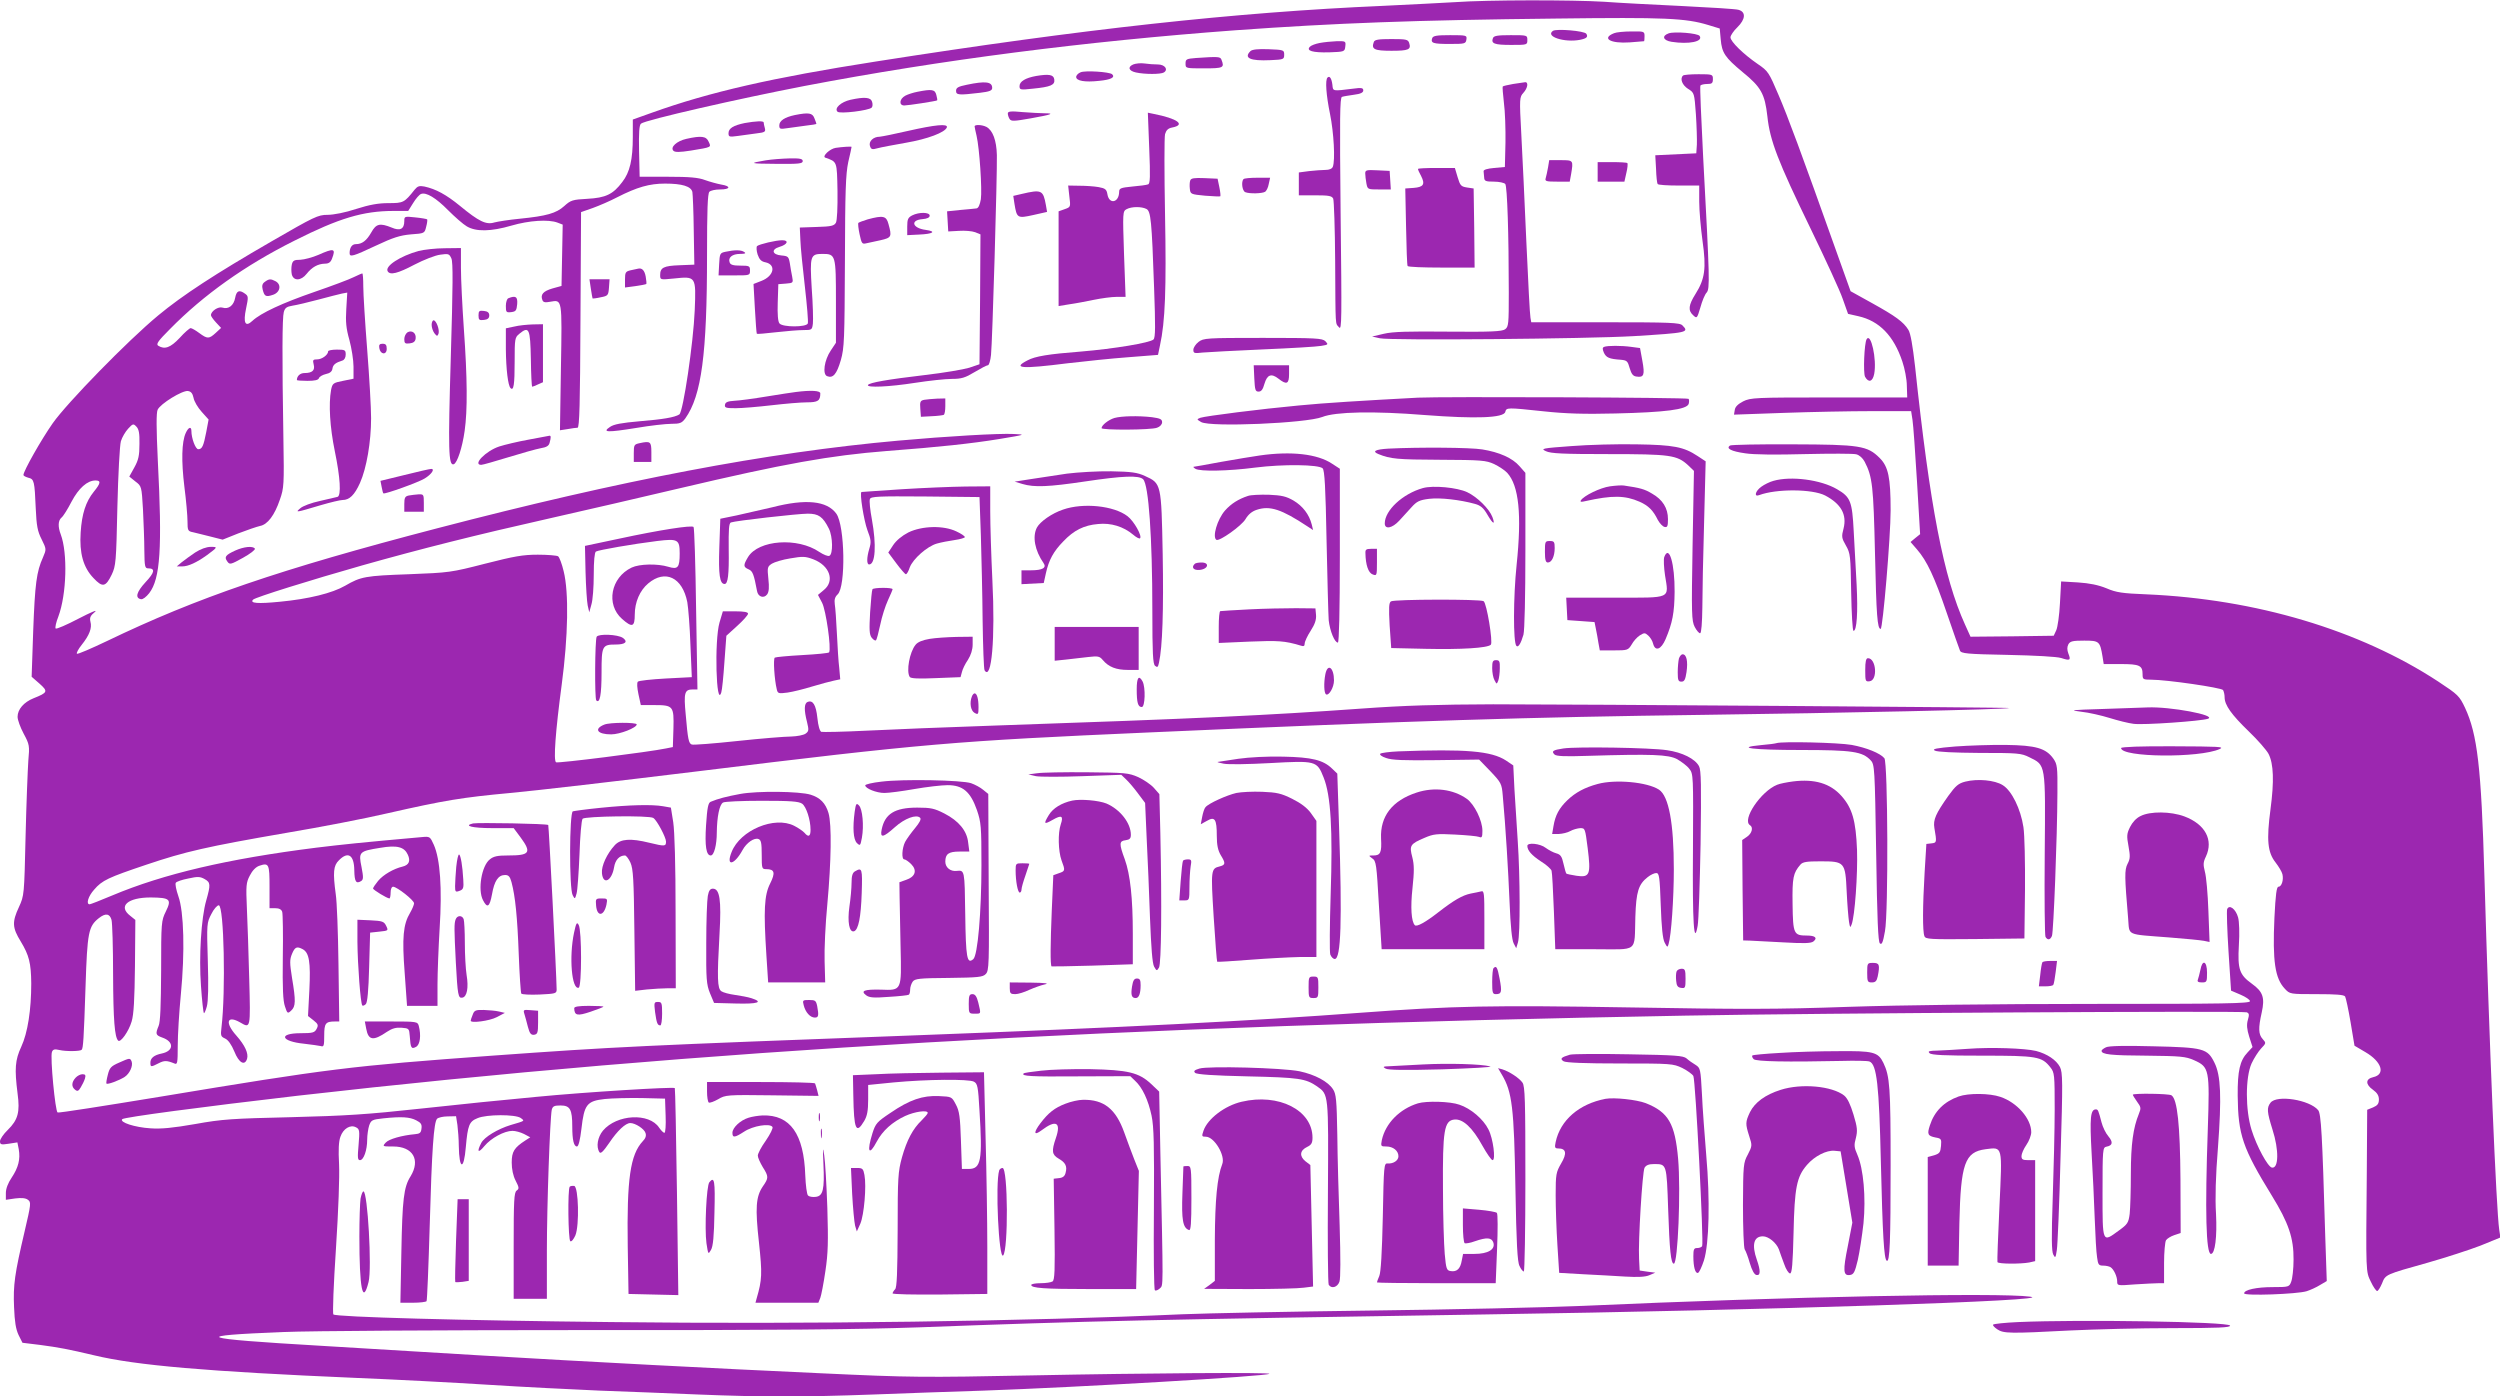 <?xml version="1.0" standalone="no"?>
<!DOCTYPE svg PUBLIC "-//W3C//DTD SVG 20010904//EN"
 "http://www.w3.org/TR/2001/REC-SVG-20010904/DTD/svg10.dtd">
<svg version="1.0" xmlns="http://www.w3.org/2000/svg"
 width="1280pt" height="715pt" viewBox="0 0 1280 715"
 preserveAspectRatio="xMidYMid meet">
<g transform="translate(0,715) scale(0.1,-0.1)"
fill="#9c27b0" stroke="none">
<path d="M7450 7139 c-63 -4 -230 -12 -370 -19 -756 -33 -1533 -118 -2596
-285 -531 -83 -850 -156 -1146 -262 l-98 -35 0 -89 c0 -116 -15 -181 -54 -231
-47 -63 -85 -81 -180 -86 -74 -4 -84 -7 -117 -37 -41 -37 -90 -51 -229 -65
-52 -5 -110 -14 -129 -19 -42 -13 -79 5 -176 85 -71 58 -123 86 -182 99 -26 5
-35 2 -50 -16 -53 -67 -58 -69 -134 -69 -52 0 -97 -8 -166 -30 -54 -18 -115
-30 -146 -30 -49 0 -67 -9 -287 -136 -289 -167 -456 -276 -580 -379 -155 -128
-467 -448 -540 -552 -59 -84 -150 -245 -150 -265 0 -4 11 -10 25 -14 30 -7 32
-17 38 -157 4 -89 9 -117 30 -158 25 -51 25 -51 7 -93 -33 -73 -41 -135 -50
-376 l-8 -235 40 -35 c45 -40 43 -46 -30 -75 -50 -20 -82 -57 -82 -95 0 -16
14 -54 31 -86 30 -56 31 -62 24 -139 -3 -44 -10 -217 -14 -385 -7 -303 -7
-305 -34 -364 -36 -77 -34 -106 9 -176 43 -71 53 -111 54 -215 0 -135 -18
-253 -51 -324 -32 -69 -35 -113 -19 -240 13 -95 2 -135 -50 -186 -22 -21 -40
-48 -40 -58 0 -17 5 -19 44 -13 l45 7 7 -35 c9 -51 -2 -94 -36 -145 -19 -28
-30 -57 -30 -79 l0 -35 48 7 c32 4 54 2 65 -7 17 -12 16 -21 -17 -162 -51
-218 -59 -274 -54 -388 3 -75 9 -112 23 -142 l20 -40 90 -11 c98 -13 145 -22
276 -53 216 -52 576 -83 1344 -116 198 -8 502 -24 675 -35 173 -11 430 -24
570 -30 140 -5 369 -14 508 -20 319 -13 539 -13 890 0 152 6 408 15 567 20
489 17 1452 74 1464 86 8 8 -629 4 -1214 -8 -562 -11 -614 -11 -1085 11 -528
24 -1197 59 -1735 91 -181 11 -555 33 -829 50 -632 37 -666 51 -184 70 136 6
825 10 1540 10 986 -1 1393 3 1713 14 877 33 1174 39 2895 66 1463 22 2945 71
2795 91 -159 22 -1245 0 -2290 -47 -187 -8 -675 -19 -1085 -24 -410 -5 -845
-14 -966 -19 -788 -36 -1923 -52 -2926 -40 -768 8 -1408 26 -1421 39 -5 4 1
155 13 336 13 201 19 370 16 434 -4 72 -2 116 7 140 14 41 51 64 80 48 18 -9
19 -17 13 -89 -6 -66 -5 -79 7 -79 19 0 37 51 37 105 0 23 5 56 10 72 10 28
15 31 72 37 95 10 136 7 169 -10 24 -12 30 -21 27 -42 -2 -22 -9 -27 -33 -29
-67 -6 -134 -25 -150 -43 -18 -20 -17 -20 38 -20 101 0 141 -68 89 -153 -35
-55 -42 -118 -47 -388 l-5 -259 65 0 c35 0 66 4 69 8 3 5 10 177 16 383 11
394 21 534 38 551 6 6 30 12 54 12 l43 1 7 -45 c3 -25 7 -73 7 -107 2 -123 26
-127 36 -6 10 112 17 131 60 148 46 20 194 20 221 1 21 -16 24 -14 -51 -36
-66 -20 -136 -62 -151 -92 -24 -46 -16 -55 16 -16 34 41 102 78 144 78 15 0
41 -7 59 -16 l32 -17 -25 -16 c-57 -37 -70 -57 -70 -113 0 -34 7 -68 20 -93
18 -35 19 -41 5 -51 -13 -10 -15 -51 -15 -283 l0 -271 85 0 85 0 0 245 c0 237
16 677 25 723 5 18 12 22 45 22 49 0 60 -20 60 -108 0 -69 8 -102 24 -102 8 0
16 32 23 91 14 124 28 142 119 152 38 4 123 6 189 5 l120 -3 3 -88 c2 -48 -1
-87 -6 -87 -6 0 -17 12 -27 26 -51 78 -217 69 -288 -15 -27 -33 -36 -82 -18
-110 6 -10 19 2 50 47 42 63 84 102 108 102 26 0 72 -30 78 -51 5 -14 0 -28
-14 -42 -64 -69 -82 -192 -77 -537 l4 -245 127 -3 128 -3 -7 528 c-4 290 -9
530 -11 532 -8 7 -452 -20 -710 -45 -143 -13 -408 -40 -590 -60 -275 -30 -386
-37 -665 -44 -299 -7 -352 -10 -490 -35 -115 -20 -175 -26 -230 -22 -80 5
-160 31 -144 47 11 10 400 62 899 120 2039 233 4181 357 7105 410 682 13 2851
25 2873 17 13 -5 14 -12 6 -39 -7 -25 -5 -47 7 -86 l17 -53 -25 -27 c-40 -42
-52 -95 -51 -222 2 -200 25 -268 175 -512 86 -140 112 -217 111 -328 0 -47 -6
-97 -12 -112 -10 -27 -12 -28 -94 -28 -85 0 -147 -14 -147 -32 0 -14 272 -4
320 11 19 6 50 20 69 32 l34 20 -8 237 c-15 517 -21 620 -36 638 -44 53 -212
80 -244 38 -20 -26 -18 -47 10 -137 34 -105 32 -202 -3 -195 -21 4 -78 109
-104 193 -32 102 -32 269 0 340 13 28 35 62 49 77 26 27 26 28 8 48 -22 24
-23 56 -5 136 17 76 6 107 -50 147 -64 46 -74 74 -67 197 4 62 2 122 -4 143
-12 43 -45 68 -56 42 -3 -9 0 -107 7 -217 l13 -200 49 -21 c26 -11 48 -26 48
-33 0 -12 -132 -14 -807 -14 -498 0 -977 -6 -1248 -15 -370 -13 -548 -13
-1121 -3 -706 12 -904 8 -1374 -27 -573 -43 -1228 -76 -2260 -115 -1443 -54
-1552 -59 -2190 -105 -728 -53 -832 -66 -1705 -211 -280 -46 -514 -83 -520
-80 -12 4 -39 285 -29 310 5 13 13 16 38 10 34 -8 106 -7 114 1 8 8 11 52 20
325 9 277 15 307 68 349 34 27 56 24 65 -9 4 -14 8 -140 8 -280 1 -234 8 -320
26 -338 12 -12 54 47 69 98 11 36 15 113 17 284 l2 236 -26 21 c-64 49 -14 94
105 94 99 -1 108 -9 77 -72 -23 -47 -24 -55 -24 -303 -1 -177 -4 -264 -13
-283 -17 -41 -15 -47 18 -59 62 -21 61 -69 -2 -82 -39 -8 -58 -23 -58 -47 0
-23 3 -23 42 -3 29 15 42 15 81 -1 15 -7 17 1 17 90 0 54 7 172 16 264 21 216
16 423 -13 503 -11 32 -17 62 -13 68 3 6 32 16 64 22 49 11 61 10 84 -3 30
-17 31 -28 8 -109 -26 -90 -38 -288 -27 -438 5 -74 12 -136 15 -139 2 -3 9 12
15 34 7 25 9 106 5 233 -6 191 -5 196 18 240 12 25 30 45 38 45 27 0 36 -443
14 -625 -5 -42 -4 -47 18 -57 16 -7 33 -31 48 -67 23 -58 53 -75 65 -37 8 27
-10 68 -55 119 -60 67 -48 106 20 67 53 -31 53 -34 46 223 -3 130 -9 294 -12
363 -5 114 -4 130 15 166 13 26 31 44 48 50 50 17 53 10 53 -108 l0 -109 29 0
c20 0 32 -6 36 -19 3 -11 5 -115 3 -233 -2 -158 1 -223 11 -251 12 -37 14 -38
32 -21 23 21 24 49 4 168 -12 76 -12 93 0 122 15 36 25 40 55 24 33 -18 41
-66 34 -208 l-7 -134 28 -22 c24 -19 26 -25 16 -44 -10 -19 -20 -22 -81 -22
-117 0 -103 -42 18 -54 37 -4 75 -10 85 -12 15 -5 17 2 17 54 0 63 7 72 55 72
l22 0 -4 293 c-2 160 -8 322 -14 359 -15 111 -12 146 16 173 47 48 78 28 79
-51 1 -58 9 -71 35 -55 12 8 12 19 2 72 -16 77 -12 81 95 98 87 15 124 5 142
-35 15 -32 6 -53 -27 -61 -46 -11 -98 -41 -125 -73 -14 -17 -26 -35 -26 -39 0
-7 72 -51 84 -51 3 0 6 14 6 30 0 17 5 30 13 30 20 -1 107 -69 107 -85 0 -7
-9 -29 -20 -48 -36 -60 -42 -127 -28 -309 l12 -168 78 0 78 0 0 108 c0 59 5
189 11 289 13 204 3 354 -30 428 -19 42 -20 43 -62 39 -315 -28 -407 -38 -539
-54 -453 -57 -782 -134 -1046 -245 -59 -25 -111 -45 -115 -45 -20 0 -7 42 23
75 41 48 72 62 268 128 199 67 307 92 718 163 173 29 405 74 516 100 295 67
382 81 629 104 122 11 551 61 952 110 1164 143 1323 156 2320 200 1382 61
1932 78 2840 90 691 9 1556 28 1563 35 4 3 -2209 19 -2643 19 -283 -1 -455 -6
-675 -22 -475 -34 -826 -51 -1880 -87 -239 -8 -533 -20 -653 -26 -120 -6 -224
-8 -232 -6 -8 4 -16 31 -20 71 -7 67 -23 93 -50 82 -18 -7 -19 -41 -3 -103 10
-41 9 -47 -7 -59 -11 -8 -44 -14 -74 -15 -31 0 -155 -10 -276 -23 -121 -13
-226 -21 -233 -18 -16 6 -20 25 -31 152 -11 114 -6 130 36 130 l24 0 -7 413
c-3 226 -9 415 -13 419 -9 10 -172 -15 -381 -60 l-175 -37 3 -135 c2 -74 7
-151 11 -170 l8 -35 11 40 c7 22 12 90 12 152 0 71 4 114 11 119 13 8 192 39
313 54 107 13 116 8 116 -64 0 -72 -9 -83 -58 -68 -56 17 -148 15 -188 -4
-107 -51 -133 -189 -49 -263 52 -46 65 -41 65 22 0 64 26 124 69 160 87 73
175 31 200 -96 5 -29 13 -127 16 -218 l7 -166 -134 -7 c-73 -4 -137 -11 -142
-16 -6 -6 -4 -31 3 -65 l12 -55 68 0 c98 0 102 -5 99 -120 l-3 -95 -35 -7
c-86 -18 -554 -77 -563 -71 -14 8 -3 158 29 398 33 247 37 472 10 580 -9 38
-22 73 -29 77 -7 4 -53 8 -103 8 -77 0 -121 -8 -270 -46 -175 -45 -184 -46
-389 -54 -225 -8 -247 -12 -328 -59 -66 -38 -187 -68 -335 -82 -112 -11 -155
-8 -136 11 12 12 294 100 558 175 301 85 587 157 956 240 184 42 486 111 670
155 539 127 770 168 1062 191 265 20 432 38 573 61 138 23 139 23 75 26 -74 4
-347 -12 -590 -34 -672 -60 -1420 -203 -2362 -449 -809 -211 -1229 -355 -1690
-577 -82 -39 -151 -69 -154 -65 -4 3 7 24 24 45 40 50 54 87 45 119 -5 21 0
31 23 50 16 14 -21 -2 -83 -34 -61 -32 -114 -55 -118 -51 -4 4 2 32 14 62 42
113 48 324 12 420 -15 39 -14 71 4 86 9 7 32 44 51 81 37 70 81 109 123 109
29 0 27 -14 -9 -58 -41 -51 -61 -113 -67 -208 -7 -106 13 -179 66 -234 46 -49
62 -46 93 18 21 45 23 62 29 347 4 167 12 316 18 336 6 20 23 49 37 64 24 26
27 27 42 11 13 -13 17 -34 16 -89 0 -60 -5 -82 -26 -120 l-26 -47 31 -25 c32
-24 32 -25 39 -142 3 -65 7 -160 7 -210 1 -85 3 -93 20 -93 37 0 33 -21 -14
-71 -46 -50 -55 -81 -23 -87 9 -2 27 12 42 31 57 74 67 231 44 679 -8 168 -8
244 -1 260 14 31 127 100 155 96 16 -2 24 -12 29 -35 3 -18 22 -50 42 -72 l35
-39 -12 -64 c-14 -72 -21 -88 -41 -88 -14 0 -35 56 -35 93 0 25 -15 21 -29
-10 -21 -46 -23 -144 -7 -275 9 -69 16 -149 16 -177 0 -47 2 -51 28 -56 15 -4
55 -13 89 -22 l63 -16 80 32 c44 17 94 34 111 38 39 7 75 55 102 135 21 59 22
77 18 313 -7 416 -6 619 2 647 6 22 15 28 45 33 20 3 80 17 132 31 52 14 107
28 121 31 l27 5 -5 -84 c-4 -66 -1 -99 16 -159 11 -41 21 -103 21 -136 l0 -62
-54 -11 c-51 -10 -54 -13 -61 -47 -13 -72 -6 -190 19 -312 28 -135 34 -229 14
-235 -7 -2 -48 -11 -90 -21 -43 -9 -88 -26 -100 -37 -27 -23 -28 -24 106 16
48 14 98 26 110 26 35 0 61 25 89 87 34 76 57 211 57 332 0 53 -9 211 -20 351
-11 140 -20 285 -20 323 0 37 -2 67 -5 67 -3 0 -23 -9 -44 -19 -21 -11 -112
-45 -202 -76 -162 -56 -273 -107 -317 -148 -36 -34 -48 -11 -32 64 12 57 12
63 -5 75 -30 22 -44 16 -51 -21 -7 -39 -34 -60 -65 -50 -21 7 -59 -18 -59 -39
0 -5 12 -22 26 -37 l26 -28 -27 -25 c-35 -32 -43 -32 -85 -1 -19 14 -38 25
-44 25 -5 0 -31 -22 -56 -50 -47 -50 -77 -61 -110 -40 -12 8 -1 24 60 85 172
175 384 326 638 453 228 115 351 152 508 152 l74 0 25 40 c14 23 32 44 41 47
26 10 76 -20 138 -83 34 -34 77 -72 96 -83 47 -28 123 -27 229 4 89 26 190 33
236 15 l26 -10 -3 -157 -3 -157 -47 -13 c-47 -14 -62 -31 -51 -59 4 -12 14
-14 40 -9 62 11 61 18 55 -337 l-5 -321 39 6 c21 4 45 7 51 7 10 0 13 121 15
552 l3 552 60 21 c33 12 89 36 125 55 102 52 165 70 245 70 88 0 133 -14 140
-43 2 -12 6 -101 7 -197 l3 -175 -75 -3 c-82 -3 -100 -12 -100 -50 0 -25 0
-25 70 -18 114 12 114 12 107 -163 -7 -167 -59 -520 -79 -533 -24 -15 -83 -25
-205 -35 -90 -8 -130 -15 -150 -29 -42 -28 -14 -29 135 -5 70 12 151 21 179
21 45 0 54 4 72 28 83 117 111 329 111 836 0 229 3 315 12 324 7 7 31 12 55
12 53 0 57 17 6 25 -21 4 -58 14 -83 23 -34 13 -80 17 -190 17 l-145 0 -3 131
c-2 97 1 134 10 141 23 19 501 128 838 193 702 134 1435 228 2205 285 515 37
915 52 1645 60 555 7 661 2 776 -33 l59 -18 5 -55 c6 -70 22 -93 112 -168 95
-77 114 -112 127 -227 13 -124 54 -230 221 -574 76 -157 151 -319 165 -361
l27 -76 53 -12 c107 -24 181 -100 225 -232 12 -35 23 -91 23 -124 l2 -60 -400
0 c-379 0 -402 -1 -440 -20 -27 -14 -41 -28 -43 -44 l-4 -24 254 9 c139 5 343
9 453 9 l200 0 7 -45 c4 -25 14 -166 23 -315 l16 -270 -25 -20 -24 -20 33 -38
c51 -59 89 -139 153 -327 33 -96 63 -182 67 -191 6 -15 35 -18 243 -22 143 -3
252 -9 275 -16 46 -15 51 -12 37 23 -7 19 -7 33 0 47 9 16 22 19 81 19 77 0
81 -3 94 -82 l6 -38 87 0 c96 0 112 -7 112 -52 0 -26 2 -28 44 -28 79 0 360
-41 368 -53 4 -7 8 -23 8 -37 0 -40 35 -89 124 -175 46 -44 91 -96 101 -115
26 -51 29 -140 10 -283 -21 -159 -15 -221 26 -273 16 -21 32 -47 35 -60 7 -29
-4 -64 -20 -64 -10 0 -15 -39 -21 -160 -10 -221 3 -309 53 -362 26 -28 26 -28
163 -28 99 0 140 -3 146 -12 4 -7 17 -67 28 -132 l20 -120 56 -33 c84 -49 104
-114 40 -128 -40 -9 -41 -37 -1 -65 21 -15 30 -30 30 -49 0 -22 -7 -31 -30
-41 l-30 -12 -2 -322 c-5 -521 -5 -505 21 -559 12 -26 27 -47 32 -47 5 0 16
18 25 39 18 46 16 45 234 106 91 26 212 65 269 87 l103 42 -6 40 c-15 103 -51
954 -76 1816 -16 552 -36 721 -99 856 -29 61 -35 67 -138 135 -403 264 -934
422 -1493 446 -123 5 -154 9 -205 31 -42 17 -86 26 -146 30 l-86 5 -6 -111
c-3 -61 -12 -124 -19 -139 l-13 -28 -213 -3 -213 -2 -28 62 c-110 242 -180
607 -256 1323 -12 105 -23 169 -34 186 -25 41 -67 71 -186 137 l-110 61 -69
193 c-185 520 -253 703 -300 812 -49 115 -53 122 -106 158 -73 50 -140 115
-140 137 0 9 16 33 35 51 43 42 45 80 5 90 -14 4 -142 12 -285 19 -143 7 -324
16 -402 22 -163 10 -594 10 -763 -2z"/>
<path d="M7951 6992 c-41 -29 59 -61 138 -46 35 7 43 15 33 31 -9 15 -153 27
-171 15z"/>
<path d="M8264 6980 c-66 -26 -19 -54 80 -47 39 3 72 6 74 6 1 1 2 12 2 26 0
24 -2 25 -67 24 -38 0 -78 -4 -89 -9z"/>
<path d="M8543 6979 c-36 -13 -28 -36 15 -43 89 -14 164 1 144 30 -9 14 -130
24 -159 13z"/>
<path d="M7333 6955 c-9 -26 4 -30 90 -30 77 0 82 1 85 23 3 21 1 22 -83 22
-68 0 -87 -3 -92 -15z"/>
<path d="M7644 6955 c-11 -28 7 -35 92 -35 83 0 84 0 84 25 0 25 -1 25 -85 25
-66 0 -87 -3 -91 -15z"/>
<path d="M7034 6935 c-14 -37 2 -45 90 -45 88 0 102 6 91 40 -6 18 -15 20 -91
20 -66 0 -86 -3 -90 -15z"/>
<path d="M6757 6930 c-21 -4 -43 -12 -50 -19 -21 -21 13 -31 98 -29 79 3 80 3
83 31 3 26 2 27 -45 26 -26 -1 -65 -5 -86 -9z"/>
<path d="M6402 6888 c-35 -35 -2 -51 103 -46 67 3 70 4 70 28 0 24 -2 25 -80
28 -54 2 -84 -1 -93 -10z"/>
<path d="M6123 6853 c-49 -4 -53 -6 -53 -29 0 -24 1 -24 95 -24 99 0 105 3 89
44 -6 16 -14 17 -131 9z"/>
<path d="M5802 6820 c-30 -13 -23 -33 14 -41 45 -10 127 -10 143 0 24 15 5 41
-31 41 -18 0 -49 2 -68 5 -19 3 -46 0 -58 -5z"/>
<path d="M5533 6780 c-13 -5 -23 -16 -23 -24 0 -20 44 -28 117 -20 62 6 84 18
67 34 -14 12 -137 20 -161 10z"/>
<path d="M5305 6761 c-55 -10 -85 -28 -85 -52 0 -19 4 -20 68 -13 92 9 114 19
110 47 -3 25 -27 29 -93 18z"/>
<path d="M8617 6763 c-17 -16 -4 -49 26 -68 32 -20 32 -21 40 -130 4 -61 6
-130 5 -155 l-3 -45 -105 -5 -105 -5 4 -70 c1 -38 5 -73 8 -77 2 -5 51 -8 109
-8 l104 0 0 -82 c0 -46 8 -136 17 -202 20 -140 12 -195 -36 -271 -36 -57 -39
-85 -12 -109 19 -18 20 -17 37 40 9 33 23 67 32 76 17 20 16 65 -18 697 -10
195 -17 358 -14 363 3 4 18 8 35 8 24 0 29 4 29 25 0 24 -2 25 -73 25 -41 0
-77 -3 -80 -7z"/>
<path d="M6797 6753 c-13 -12 -7 -90 13 -188 19 -93 27 -236 14 -269 -4 -10
-18 -16 -38 -16 -17 0 -55 -3 -83 -6 l-53 -7 0 -58 0 -59 84 0 c70 0 85 -3 92
-17 4 -10 9 -153 10 -318 2 -353 0 -317 20 -341 14 -17 14 38 8 578 -5 499 -4
599 7 602 8 3 35 7 62 11 33 4 47 11 47 22 0 13 -9 15 -52 9 -106 -13 -103
-14 -106 19 -4 33 -14 49 -25 38z"/>
<path d="M4950 6716 c-44 -9 -55 -15 -55 -31 0 -22 14 -23 123 -10 49 6 62 11
62 25 0 32 -35 36 -130 16z"/>
<path d="M7747 6720 c-27 -5 -51 -10 -53 -13 -2 -2 1 -39 6 -83 6 -43 9 -135
8 -204 l-3 -125 -55 -5 c-35 -3 -55 -9 -54 -17 1 -7 2 -22 3 -33 1 -17 8 -20
50 -20 27 0 53 -6 58 -12 10 -13 18 -254 18 -556 0 -161 -1 -175 -19 -188 -16
-11 -69 -14 -290 -12 -206 2 -285 0 -331 -11 l-60 -14 40 -9 c52 -12 1062 -3
1300 11 275 17 285 19 249 55 -13 14 -63 16 -395 16 l-379 0 -4 23 c-3 12 -12
186 -21 387 -9 201 -20 450 -26 554 -10 184 -9 189 11 211 22 24 27 56 8 54
-7 -1 -35 -5 -61 -9z"/>
<path d="M4697 6680 c-21 -4 -49 -13 -62 -20 -30 -16 -34 -50 -5 -50 19 0 162
22 168 26 2 1 0 13 -4 28 -7 28 -22 31 -97 16z"/>
<path d="M4354 6639 c-48 -11 -84 -43 -66 -61 12 -12 160 6 175 21 5 5 6 18 2
30 -7 23 -38 26 -111 10z"/>
<path d="M5160 6569 c0 -8 4 -20 9 -28 8 -13 23 -12 108 3 107 19 126 26 71
26 -19 0 -69 3 -111 6 -62 6 -77 4 -77 -7z"/>
<path d="M4070 6561 c-52 -11 -80 -29 -80 -53 0 -19 4 -20 43 -14 23 3 66 9
95 13 28 3 52 7 52 9 0 1 -4 14 -10 28 -10 28 -29 31 -100 17z"/>
<path d="M5884 6391 c6 -146 5 -182 -6 -185 -7 -3 -43 -8 -80 -11 -61 -6 -68
-9 -68 -28 -1 -55 -51 -65 -60 -12 -4 25 -11 31 -45 37 -22 4 -66 7 -98 7
l-58 1 6 -55 c7 -55 7 -55 -24 -66 l-31 -11 0 -242 0 -243 55 9 c30 4 87 15
126 23 39 8 91 15 116 15 l46 0 -8 219 c-7 214 -7 219 13 230 26 14 77 14 102
1 22 -12 27 -57 39 -405 7 -194 7 -253 -3 -263 -17 -17 -203 -48 -372 -62
-167 -13 -234 -24 -273 -45 -80 -41 -32 -45 205 -15 87 10 227 25 311 31 l152
12 10 48 c27 122 33 291 26 669 -4 212 -4 398 0 413 6 20 15 30 36 34 72 14
28 46 -95 70 l-29 6 7 -182z"/>
<path d="M3813 6520 c-58 -12 -83 -27 -83 -52 0 -19 4 -20 48 -14 26 4 69 9
95 13 43 5 48 8 43 27 -3 11 -6 24 -6 29 0 9 -41 7 -97 -3z"/>
<path d="M4650 6480 c-69 -16 -134 -29 -146 -30 -33 0 -57 -24 -50 -47 6 -18
11 -20 39 -12 18 5 83 17 145 28 111 19 201 53 210 79 6 20 -61 13 -198 -18z"/>
<path d="M4990 6503 c0 -5 5 -26 10 -48 15 -64 29 -276 22 -325 -5 -28 -12
-45 -22 -47 -8 -1 -46 -5 -83 -8 l-68 -7 3 -51 3 -52 55 3 c30 2 67 -1 83 -7
l27 -11 -2 -332 -3 -333 -53 -18 c-30 -9 -131 -26 -225 -37 -195 -23 -285 -39
-293 -51 -9 -15 108 -10 242 11 71 11 155 20 188 20 49 0 68 6 116 35 32 19
62 35 68 35 6 0 13 24 16 53 7 62 32 921 30 1023 -2 76 -21 126 -53 144 -23
12 -61 13 -61 3z"/>
<path d="M3514 6439 c-49 -11 -84 -43 -66 -61 8 -8 31 -8 89 1 109 18 105 16
91 46 -12 28 -38 31 -114 14z"/>
<path d="M4279 6393 c-29 -4 -71 -43 -54 -50 62 -22 60 -17 63 -171 1 -85 -2
-150 -8 -162 -9 -16 -23 -20 -98 -22 l-87 -3 3 -65 c1 -36 12 -143 23 -238 11
-96 18 -180 15 -188 -7 -20 -129 -20 -145 0 -8 9 -11 47 -9 107 l3 94 39 3
c37 3 38 4 32 35 -4 18 -9 49 -12 69 -6 34 -9 37 -43 40 -48 4 -54 31 -10 44
41 12 50 34 14 34 -32 0 -117 -20 -129 -30 -4 -5 -3 -24 3 -43 9 -26 19 -36
40 -40 56 -12 44 -70 -20 -95 l-41 -16 7 -126 c4 -69 8 -127 10 -129 2 -2 47
2 99 8 52 6 115 11 139 11 44 0 45 1 49 34 2 19 0 100 -6 180 -10 166 -7 176
55 176 68 0 69 -5 69 -243 l0 -212 -26 -39 c-34 -50 -44 -123 -19 -132 30 -12
49 10 70 82 18 63 19 105 21 504 1 363 4 447 17 510 10 41 17 76 17 78 0 3
-48 0 -81 -5z"/>
<path d="M3920 6329 c-90 -15 -82 -17 58 -18 111 -1 132 1 132 14 0 12 -14 15
-67 14 -38 -1 -93 -5 -123 -10z"/>
<path d="M7926 6293 c-4 -21 -9 -46 -12 -55 -5 -16 2 -18 59 -18 l64 0 7 38
c12 72 12 72 -53 72 l-59 0 -6 -37z"/>
<path d="M8180 6270 l0 -50 68 0 69 0 10 45 c6 24 8 47 5 50 -3 3 -38 5 -79 5
l-73 0 0 -50z"/>
<path d="M7260 6285 c0 -4 7 -20 16 -36 22 -43 12 -57 -38 -61 l-43 -3 4 -195
c2 -107 5 -198 8 -202 2 -5 81 -8 174 -8 l169 0 -2 203 -3 202 -34 5 c-31 5
-35 10 -48 53 l-14 47 -94 0 c-52 0 -95 -2 -95 -5z"/>
<path d="M6990 6262 c0 -11 3 -34 6 -51 6 -31 7 -31 66 -31 l59 0 -3 48 -3 47
-62 3 c-57 3 -63 1 -63 -16z"/>
<path d="M6094 6226 c-3 -8 -4 -27 -2 -43 3 -27 5 -28 78 -35 41 -3 76 -5 78
-3 2 2 0 23 -5 47 l-9 43 -67 3 c-52 2 -69 0 -73 -12z"/>
<path d="M6367 6233 c-13 -13 -7 -61 9 -67 22 -9 87 -7 101 2 7 4 16 22 19 40
l7 32 -65 0 c-36 0 -68 -3 -71 -7z"/>
<path d="M5231 6157 l-43 -10 6 -40 c12 -74 15 -76 96 -58 l71 16 -6 35 c-14
77 -22 81 -124 57z"/>
<path d="M4670 6047 c-21 -11 -25 -20 -25 -57 l0 -44 60 3 c73 3 92 16 34 24
-68 9 -80 50 -16 55 24 2 37 8 37 18 0 18 -55 19 -90 1z"/>
<path d="M2070 6018 c0 -41 -22 -52 -65 -33 -60 24 -79 20 -104 -25 -24 -42
-47 -60 -79 -60 -20 0 -32 -18 -32 -46 0 -22 17 -17 134 38 89 42 124 53 180
58 69 5 70 5 78 39 5 18 7 35 5 38 -3 2 -30 7 -61 10 -55 6 -56 5 -56 -19z"/>
<path d="M4443 6027 c-23 -7 -44 -15 -48 -18 -3 -3 0 -30 6 -58 10 -47 13 -52
33 -47 12 3 45 10 74 16 57 13 59 18 41 83 -11 42 -27 45 -106 24z"/>
<path d="M2143 5865 c-94 -26 -174 -78 -158 -104 12 -21 52 -11 137 34 48 25
107 48 132 51 42 6 46 5 57 -19 9 -19 8 -139 -3 -509 -14 -471 -12 -554 15
-545 18 6 44 85 56 171 15 105 14 270 -4 521 -8 116 -15 256 -15 313 l0 102
-82 -1 c-46 0 -107 -7 -135 -14z"/>
<path d="M1630 5845 c-30 -13 -72 -24 -92 -25 -32 0 -39 -4 -44 -25 -3 -14 -3
-36 0 -50 9 -35 48 -33 76 3 27 34 57 51 93 52 20 0 30 7 37 26 20 52 11 55
-70 19z"/>
<path d="M3715 5861 c-29 -6 -30 -9 -33 -64 l-3 -57 81 0 c79 0 80 0 80 25 0
23 -3 25 -49 25 -36 0 -51 4 -55 16 -10 25 13 44 53 44 27 0 32 3 21 10 -16
11 -49 11 -95 1z"/>
<path d="M3265 5774 c-5 -1 -22 -5 -37 -8 -25 -6 -28 -11 -28 -47 l0 -41 53 7
c28 4 54 9 56 11 2 2 0 19 -3 38 -6 33 -20 46 -41 40z"/>
<path d="M1356 5707 c-13 -9 -16 -20 -11 -40 9 -35 16 -39 54 -26 36 13 43 52
12 69 -25 13 -33 13 -55 -3z"/>
<path d="M3025 5673 c4 -27 8 -49 9 -51 2 -1 21 1 42 6 37 7 39 10 42 50 l3
42 -52 0 -51 0 7 -47z"/>
<path d="M2603 5623 c-7 -2 -13 -20 -13 -39 0 -33 2 -35 28 -32 23 3 27 8 30
41 3 38 -8 45 -45 30z"/>
<path d="M2450 5535 c0 -23 4 -26 28 -23 19 2 27 9 27 23 0 14 -8 21 -27 23
-24 3 -28 0 -28 -23z"/>
<path d="M2210 5487 c0 -13 6 -32 14 -43 13 -16 15 -17 21 -3 7 19 -11 69 -25
69 -5 0 -10 -10 -10 -23z"/>
<path d="M2633 5478 l-43 -9 0 -107 c1 -103 11 -186 24 -199 16 -16 21 18 21
134 0 120 1 125 24 144 50 41 56 27 59 -129 1 -78 4 -142 7 -142 2 0 16 5 30
12 l25 11 0 149 0 148 -52 -1 c-29 -1 -72 -5 -95 -11z"/>
<path d="M2087 5449 c-9 -6 -17 -21 -17 -35 0 -22 4 -25 28 -22 18 2 28 9 30
24 4 28 -18 45 -41 33z"/>
<path d="M6136 5399 c-14 -11 -26 -29 -26 -40 0 -18 5 -19 48 -14 26 2 164 10
307 16 143 6 278 14 299 18 37 6 38 7 22 24 -16 15 -46 17 -320 17 -292 0
-304 -1 -330 -21z"/>
<path d="M9557 5413 c-12 -21 -18 -172 -8 -192 18 -32 39 -26 47 15 14 74 -17
214 -39 177z"/>
<path d="M1942 5368 c5 -34 38 -37 38 -4 0 20 -5 26 -21 26 -15 0 -20 -5 -17
-22z"/>
<path d="M8213 5374 c-9 -4 -9 -11 -1 -30 12 -25 27 -32 87 -36 31 -3 35 -7
45 -43 9 -30 17 -41 35 -43 38 -6 43 9 30 80 l-12 66 -45 6 c-51 7 -121 7
-139 0z"/>
<path d="M1680 5351 c0 -18 -32 -41 -56 -41 -21 0 -24 -3 -18 -26 8 -30 -7
-44 -47 -44 -22 0 -39 -15 -39 -36 0 -2 24 -4 54 -4 37 0 56 4 59 14 3 8 19
17 36 21 20 4 31 13 33 27 3 21 16 31 51 42 10 3 17 15 17 31 0 23 -4 25 -45
25 -25 0 -45 -4 -45 -9z"/>
<path d="M6422 5213 c3 -59 5 -68 22 -68 14 0 22 11 30 40 14 47 35 55 72 26
42 -33 54 -27 54 24 l0 45 -90 0 -91 0 3 -67z"/>
<path d="M4075 5143 c-16 -2 -84 -12 -150 -23 -66 -11 -140 -21 -165 -22 -33
-2 -46 -7 -48 -20 -3 -16 5 -18 55 -18 32 0 114 7 183 15 69 8 150 15 181 15
57 0 69 8 69 46 0 14 -47 17 -125 7z"/>
<path d="M7260 5114 c-280 -15 -478 -27 -610 -40 -195 -18 -477 -54 -504 -63
-20 -8 -19 -8 4 -22 48 -27 538 -6 620 26 67 27 264 31 525 10 261 -20 404
-15 412 16 6 23 8 23 197 3 111 -12 209 -15 366 -11 257 6 366 20 376 49 3 11
3 23 -1 26 -7 7 -1264 12 -1385 6z"/>
<path d="M4732 5103 c-20 -4 -23 -10 -20 -46 l3 -41 55 3 c30 1 58 5 62 7 5 3
8 23 8 45 l0 39 -42 -1 c-24 -1 -53 -4 -66 -6z"/>
<path d="M5706 5010 c-30 -9 -66 -37 -66 -52 0 -11 253 -10 284 2 15 5 26 17
26 28 0 16 -10 20 -52 26 -71 8 -156 6 -192 -4z"/>
<path d="M2706 4899 c-55 -10 -122 -26 -150 -35 -69 -23 -138 -94 -92 -94 8 0
70 18 139 39 68 21 143 42 165 46 30 5 42 12 46 28 8 29 7 37 -1 36 -5 -1 -53
-10 -107 -20z"/>
<path d="M3275 4881 c-28 -6 -30 -9 -30 -51 l0 -45 45 0 45 0 0 50 c0 54 -5
58 -60 46z"/>
<path d="M8045 4866 c-151 -11 -158 -13 -130 -26 24 -12 88 -15 320 -15 318 0
351 -5 408 -57 l30 -29 -7 -382 c-6 -354 -5 -385 11 -417 10 -19 23 -34 28
-32 6 1 10 54 11 130 0 70 4 267 9 438 l8 312 -41 27 c-71 47 -122 57 -312 60
-96 2 -247 -2 -335 -9z"/>
<path d="M8858 4869 c-23 -15 6 -30 78 -40 43 -7 159 -8 305 -4 130 3 249 3
263 -1 16 -4 33 -19 43 -38 40 -77 45 -124 53 -471 7 -316 12 -385 29 -385 11
0 51 472 51 607 0 169 -12 224 -56 268 -63 63 -101 69 -446 70 -169 1 -313 -2
-320 -6z"/>
<path d="M7108 4853 c-67 -4 -85 -14 -50 -28 61 -25 97 -28 312 -29 217 -1
238 -3 280 -22 25 -12 55 -32 67 -45 60 -66 75 -214 48 -472 -17 -163 -18
-397 -1 -414 9 -10 23 12 36 57 6 21 10 198 10 432 l0 397 -30 34 c-36 42
-104 72 -191 86 -59 10 -323 12 -481 4z"/>
<path d="M6450 4818 c-36 -5 -125 -20 -199 -33 -74 -14 -137 -25 -140 -25 -3
0 1 -5 9 -10 23 -15 169 -12 307 6 142 18 325 16 345 -4 10 -10 15 -98 20
-370 4 -196 9 -380 11 -408 6 -54 30 -114 47 -114 6 0 10 163 10 445 l0 445
-40 26 c-75 50 -209 65 -370 42z"/>
<path d="M2071 4718 l-123 -30 6 -31 c3 -17 7 -32 9 -33 6 -6 181 57 211 76
35 21 55 50 33 49 -7 0 -68 -14 -136 -31z"/>
<path d="M5463 4725 c-56 -8 -139 -21 -185 -28 l-83 -13 40 -12 c60 -18 133
-15 321 13 194 29 276 32 297 11 28 -28 47 -295 47 -672 0 -221 3 -274 14
-283 12 -10 15 -7 20 16 18 81 24 271 19 556 -7 362 -7 362 -91 400 -39 18
-69 22 -172 24 -69 1 -171 -5 -227 -12z"/>
<path d="M9080 4688 c-19 -5 -47 -19 -62 -30 -31 -22 -39 -54 -11 -43 88 33
272 32 338 -2 81 -43 112 -97 94 -169 -11 -41 -10 -49 12 -87 23 -40 24 -53
27 -239 2 -109 7 -198 12 -198 17 0 23 95 16 235 -4 77 -11 201 -15 275 -8
153 -16 175 -85 215 -83 49 -236 69 -326 43z"/>
<path d="M8243 4660 c-50 -7 -134 -48 -149 -72 -5 -8 2 -9 22 -4 139 31 204
30 279 -3 45 -20 69 -44 93 -93 10 -18 25 -34 35 -36 14 -3 17 4 17 40 0 56
-27 100 -82 131 -38 23 -61 29 -143 41 -11 2 -43 0 -72 -4z"/>
<path d="M4615 4645 c-110 -7 -202 -14 -204 -14 -11 -3 12 -146 30 -195 19
-49 20 -62 10 -95 -14 -47 -14 -81 -1 -81 32 0 38 99 14 231 -9 48 -14 95 -10
104 5 13 40 15 283 13 l278 -3 7 -195 c3 -107 8 -304 9 -437 2 -134 6 -248 10
-255 36 -57 55 164 40 460 -6 125 -11 284 -11 355 l0 127 -127 -1 c-71 -1
-218 -7 -328 -14z"/>
<path d="M7285 4651 c-103 -29 -195 -114 -195 -181 0 -32 38 -25 74 14 17 19
45 50 63 69 27 30 41 37 90 43 57 7 159 -5 235 -26 29 -8 44 -21 64 -56 28
-48 41 -54 25 -11 -16 42 -78 103 -129 127 -51 24 -174 36 -227 21z"/>
<path d="M2093 4613 c-19 -4 -23 -11 -23 -44 l0 -39 50 0 50 0 0 45 c0 43 -1
45 -27 44 -16 -1 -38 -4 -50 -6z"/>
<path d="M6390 4611 c-49 -16 -87 -40 -118 -75 -40 -46 -66 -136 -44 -150 15
-9 128 71 149 106 14 24 33 40 58 48 67 22 126 3 259 -85 l29 -19 -7 29 c-13
51 -46 94 -93 122 -38 22 -61 27 -127 30 -45 1 -92 -1 -106 -6z"/>
<path d="M3955 4553 c-55 -13 -138 -32 -184 -42 l-83 -17 -5 -145 c-5 -142 2
-189 27 -189 17 0 23 47 21 178 -1 100 1 133 11 137 25 9 343 45 394 45 55 0
77 -15 108 -77 20 -40 22 -131 2 -139 -7 -3 -30 6 -51 20 -111 76 -311 62
-365 -26 -25 -42 -25 -51 3 -63 21 -9 27 -26 43 -111 5 -30 35 -40 52 -17 9
13 11 35 6 80 -6 57 -5 62 18 77 13 8 55 21 94 27 64 11 77 11 119 -5 83 -32
110 -110 54 -156 l-31 -26 21 -40 c20 -38 48 -235 36 -254 -2 -4 -64 -10 -137
-14 -73 -4 -136 -10 -141 -13 -9 -6 -2 -113 10 -162 5 -22 9 -23 55 -17 28 4
84 18 126 31 43 13 92 26 111 30 l33 7 -5 57 c-4 31 -9 110 -12 176 -3 66 -8
134 -11 152 -3 23 1 37 15 50 42 40 37 351 -7 413 -48 66 -156 77 -327 33z"/>
<path d="M5443 4541 c-57 -19 -117 -61 -134 -92 -24 -46 -11 -117 34 -182 17
-24 -5 -37 -65 -37 l-48 0 0 -35 0 -36 57 3 57 3 11 50 c15 68 39 112 89 163
54 57 106 83 178 89 66 7 130 -13 179 -54 16 -14 33 -23 36 -19 12 11 -31 88
-64 113 -70 54 -227 70 -330 34z"/>
<path d="M4651 4424 c-33 -17 -62 -41 -78 -65 l-25 -38 41 -55 c23 -31 45 -56
49 -56 5 0 14 16 20 35 16 43 89 108 139 122 21 6 62 14 91 18 28 4 52 11 52
15 0 5 -19 18 -43 29 -66 32 -176 29 -246 -5z"/>
<path d="M7910 4325 c0 -42 4 -55 15 -55 20 0 35 32 35 74 0 32 -3 36 -25 36
-24 0 -25 -3 -25 -55z"/>
<path d="M999 4321 c-24 -16 -55 -39 -69 -50 l-25 -21 28 0 c31 0 74 20 127
58 55 41 56 42 19 42 -22 0 -52 -11 -80 -29z"/>
<path d="M1204 4331 c-50 -23 -57 -33 -40 -56 12 -17 17 -16 80 19 36 20 64
41 61 47 -10 15 -57 10 -101 -10z"/>
<path d="M6991 4318 c1 -61 15 -101 37 -109 21 -8 22 -7 22 61 l0 70 -30 0
c-25 0 -30 -4 -29 -22z"/>
<path d="M8521 4298 c-4 -11 -2 -54 4 -94 19 -122 37 -114 -255 -114 l-251 0
3 -57 3 -58 70 -5 69 -5 7 -35 c4 -19 10 -52 13 -72 l7 -38 72 0 c70 0 73 1
91 30 9 17 28 38 42 47 23 14 26 14 43 -1 11 -10 22 -28 25 -42 11 -41 41 -30
64 24 35 83 45 134 46 242 1 143 -28 244 -53 178z"/>
<path d="M6117 4263 c-19 -18 -6 -34 25 -31 44 4 53 38 10 38 -16 0 -32 -3
-35 -7z"/>
<path d="M4467 4133 c-3 -5 -8 -57 -12 -118 -5 -90 -4 -114 8 -130 9 -11 18
-17 22 -13 4 3 13 39 22 80 8 40 26 96 39 124 13 28 24 54 24 57 0 10 -98 9
-103 0z"/>
<path d="M7122 4071 c-11 -6 -12 -32 -7 -124 l8 -115 176 -4 c182 -4 317 4
334 21 12 12 -21 213 -37 223 -15 11 -458 10 -474 -1z"/>
<path d="M6395 4030 c-77 -4 -143 -8 -147 -9 -5 0 -8 -37 -8 -82 l0 -81 158 7
c146 6 180 4 260 -20 17 -6 22 -3 22 10 0 10 14 40 31 66 22 34 29 57 27 81
l-3 33 -100 1 c-55 0 -163 -2 -240 -6z"/>
<path d="M3684 3963 c-27 -92 -17 -443 9 -358 4 11 11 81 16 155 l10 135 55
50 c31 28 56 56 56 63 0 8 -20 12 -65 12 l-64 0 -17 -57z"/>
<path d="M5400 3854 l0 -87 58 6 c31 4 82 9 113 13 51 6 59 4 75 -15 30 -36
69 -51 129 -51 l55 0 0 110 0 110 -215 0 -215 0 0 -86z"/>
<path d="M3055 3890 c-9 -15 -11 -317 -2 -326 18 -18 27 28 27 143 0 136 3
143 72 143 50 0 65 14 37 34 -26 18 -124 22 -134 6z"/>
<path d="M4760 3879 c-36 -6 -61 -16 -72 -30 -31 -37 -49 -137 -30 -165 5 -8
46 -10 134 -6 l126 5 7 26 c3 14 17 43 31 63 15 24 24 52 24 78 l0 40 -82 -1
c-46 -1 -108 -5 -138 -10z"/>
<path d="M8596 3778 c-3 -13 -6 -44 -6 -70 0 -41 3 -48 19 -48 15 0 20 10 26
49 8 56 0 91 -20 91 -7 0 -15 -10 -19 -22z"/>
<path d="M9550 3719 c0 -57 1 -60 23 -57 42 6 33 118 -9 118 -10 0 -14 -16
-14 -61z"/>
<path d="M7640 3729 c0 -22 5 -50 12 -62 11 -21 11 -21 19 -2 4 11 8 39 8 63
1 36 -2 42 -19 42 -17 0 -20 -7 -20 -41z"/>
<path d="M6786 3699 c-9 -46 -7 -97 3 -104 15 -9 41 36 41 71 0 66 -32 90 -44
33z"/>
<path d="M5820 3621 c0 -68 6 -91 26 -91 17 0 20 100 4 131 -19 35 -30 20 -30
-40z"/>
<path d="M4976 3584 c-13 -33 -6 -73 14 -84 18 -10 20 -8 20 29 0 43 -8 71
-20 71 -4 0 -11 -7 -14 -16z"/>
<path d="M10765 3520 c-163 -5 -174 -6 -110 -14 39 -4 104 -19 146 -32 42 -13
97 -27 123 -30 49 -7 347 14 381 26 47 18 -195 63 -310 58 -27 -1 -131 -5
-230 -8z"/>
<path d="M3094 3440 c-55 -22 -36 -50 35 -50 45 0 131 34 131 51 0 11 -138 11
-166 -1z"/>
<path d="M9095 3345 c-5 -2 -41 -7 -79 -10 -136 -13 -42 -25 205 -25 264 0
315 -8 357 -53 20 -21 21 -38 28 -474 5 -345 10 -455 19 -463 10 -9 16 5 26
62 18 95 15 864 -3 886 -22 26 -92 54 -167 68 -67 12 -358 19 -386 9z"/>
<path d="M10011 3328 c-98 -8 -120 -13 -105 -21 12 -7 98 -11 229 -12 196 0
213 -1 255 -22 85 -42 83 -28 79 -496 -2 -227 0 -418 4 -424 11 -18 24 -16 33
5 8 19 27 502 28 732 1 135 -1 147 -21 176 -38 53 -89 68 -243 70 -74 1 -191
-3 -259 -8z"/>
<path d="M8005 3318 c-54 -8 -63 -14 -46 -31 9 -9 53 -11 169 -7 331 10 413 7
459 -17 22 -13 51 -34 62 -49 21 -26 21 -34 19 -413 -3 -378 5 -498 24 -391 5
25 11 213 15 418 4 301 3 379 -8 399 -20 38 -86 71 -164 82 -83 13 -462 19
-530 9z"/>
<path d="M10860 3320 c0 -48 401 -52 505 -5 26 12 -5 13 -237 14 -164 1 -268
-3 -268 -9z"/>
<path d="M7160 3303 c-47 -2 -89 -8 -93 -12 -5 -5 8 -15 30 -22 29 -11 92 -13
257 -11 l219 3 58 -60 c55 -58 58 -64 63 -123 15 -165 28 -380 35 -548 5 -123
12 -193 21 -210 l13 -25 9 30 c12 41 11 339 -1 516 -5 79 -13 199 -17 267 l-6
123 -37 25 c-75 49 -207 60 -551 47z"/>
<path d="M6340 3265 c-52 -8 -99 -15 -105 -16 -5 -1 8 -5 30 -9 22 -5 129 -3
238 3 235 13 240 12 274 -74 37 -92 47 -268 36 -599 -5 -157 -6 -295 -2 -307
5 -13 15 -23 23 -23 32 0 38 194 22 677 l-9 272 -26 25 c-46 45 -104 59 -251
62 -80 2 -174 -3 -230 -11z"/>
<path d="M5310 3191 l-45 -6 39 -9 c22 -4 129 -4 238 0 l199 7 25 -24 c14 -13
42 -46 61 -72 l36 -48 8 -182 c5 -100 13 -283 17 -407 6 -153 12 -233 21 -249
13 -23 14 -23 25 -5 12 20 15 319 7 688 l-5 200 -28 32 c-15 17 -52 42 -80 55
-50 22 -67 23 -263 25 -115 1 -230 -1 -255 -5z"/>
<path d="M4513 3148 c-46 -5 -83 -14 -83 -19 0 -16 58 -39 98 -39 22 0 91 9
153 20 63 11 140 20 171 20 78 0 117 -34 150 -128 21 -62 23 -83 23 -282 0
-239 -19 -463 -42 -481 -32 -27 -38 6 -41 231 -3 227 -3 225 -44 221 -32 -4
-58 18 -58 47 0 40 17 52 73 52 l50 0 -6 46 c-6 60 -48 111 -122 149 -51 26
-69 30 -139 30 -115 0 -166 -32 -182 -113 -9 -44 8 -41 68 13 50 45 110 67
129 48 7 -7 -3 -25 -26 -53 -20 -24 -43 -56 -51 -71 -16 -32 -19 -89 -4 -89 6
0 22 -11 35 -24 32 -32 22 -65 -26 -81 l-34 -12 1 -79 c1 -43 3 -158 5 -254 5
-224 7 -221 -101 -217 -85 2 -106 -6 -75 -29 16 -12 39 -14 115 -8 52 3 98 8
103 11 4 2 7 14 7 27 0 12 6 30 13 40 11 15 33 18 185 19 150 2 174 4 189 20
17 17 18 47 15 470 l-2 452 -26 21 c-14 12 -42 27 -62 34 -47 16 -348 22 -459
8z"/>
<path d="M9180 3149 c-30 -4 -67 -11 -81 -17 -83 -33 -182 -180 -139 -207 18
-11 10 -42 -15 -59 l-25 -17 2 -257 3 -257 35 -1 c19 -1 97 -5 172 -9 105 -6
141 -5 153 5 22 18 9 30 -34 30 -67 0 -71 8 -73 160 -2 137 3 160 40 203 12
14 32 17 102 17 125 0 128 -3 135 -155 3 -66 9 -136 12 -155 5 -30 6 -32 13
-14 17 43 32 259 28 382 -6 150 -24 214 -80 277 -57 64 -137 88 -248 74z"/>
<path d="M10062 3148 c-35 -9 -49 -21 -86 -72 -65 -92 -79 -123 -72 -165 13
-75 12 -76 -15 -79 l-26 -3 -9 -147 c-10 -170 -11 -300 -1 -325 6 -16 26 -17
259 -15 l253 3 3 250 c1 139 -2 281 -8 320 -14 93 -60 187 -106 215 -41 26
-129 34 -192 18z"/>
<path d="M8180 3136 c-67 -18 -114 -44 -154 -82 -44 -42 -63 -79 -72 -133 l-7
-41 34 0 c19 1 45 7 59 15 14 8 37 14 51 15 25 0 25 -2 38 -103 17 -135 11
-151 -57 -141 -26 4 -49 9 -52 11 -3 3 -9 25 -15 51 -8 37 -15 47 -37 53 -15
4 -39 17 -54 28 -28 22 -94 29 -94 10 0 -23 22 -48 69 -79 28 -17 52 -39 55
-48 3 -9 8 -104 12 -209 l7 -193 198 0 c232 0 206 -21 212 165 4 130 16 167
63 204 15 12 34 21 44 21 15 0 18 -18 23 -164 4 -114 10 -173 20 -192 13 -25
15 -26 20 -8 14 44 27 236 27 383 0 237 -26 375 -76 408 -60 39 -223 54 -314
29z"/>
<path d="M7253 3092 c-125 -41 -187 -121 -182 -235 4 -72 -3 -87 -39 -87 -26
0 -26 0 -6 -15 20 -13 22 -30 34 -240 l14 -225 263 0 263 0 0 151 c0 138 -1
150 -17 145 -10 -2 -34 -8 -53 -11 -43 -9 -86 -34 -166 -96 -64 -50 -110 -76
-120 -66 -18 18 -23 91 -12 190 9 85 9 119 -1 158 -16 60 -11 68 62 99 46 20
63 22 157 17 58 -3 113 -8 123 -12 14 -6 17 -1 17 31 0 53 -41 136 -80 164
-69 49 -166 62 -257 32z"/>
<path d="M3790 3085 c-70 -13 -113 -24 -151 -40 -13 -5 -18 -29 -24 -120 -7
-108 1 -155 24 -155 17 0 31 54 31 118 1 79 13 142 32 153 7 5 96 9 198 9 147
0 190 -3 207 -15 21 -15 43 -82 43 -134 0 -34 -11 -39 -31 -15 -7 8 -31 25
-53 36 -100 51 -276 -22 -320 -134 -31 -76 13 -69 56 10 20 37 60 65 82 56 13
-5 16 -21 16 -80 0 -71 1 -74 23 -74 43 0 48 -18 20 -74 -30 -59 -34 -136 -19
-368 l9 -138 146 0 146 0 -3 108 c-2 60 4 191 14 293 20 219 23 408 6 466 -15
51 -43 79 -91 94 -57 18 -275 20 -361 4z"/>
<path d="M6330 3090 c-48 -11 -142 -53 -158 -73 -6 -6 -13 -29 -17 -50 l-7
-37 31 17 c41 24 51 10 51 -77 0 -47 6 -74 20 -98 26 -42 25 -50 -5 -58 -45
-11 -46 -17 -31 -258 8 -125 16 -229 18 -230 1 -2 77 3 168 10 91 7 204 13
253 14 l87 0 0 348 0 349 -29 41 c-20 27 -51 50 -95 72 -56 28 -79 33 -153 36
-49 2 -108 -1 -133 -6z"/>
<path d="M5490 3051 c-55 -12 -99 -39 -120 -74 -28 -46 -25 -50 19 -25 47 27
57 21 42 -23 -15 -44 -13 -136 4 -184 20 -53 19 -55 -14 -66 l-28 -10 -8 -182
c-7 -172 -8 -278 -1 -285 2 -1 96 1 210 4 l206 7 0 156 c0 182 -13 303 -41
381 -30 81 -29 94 4 98 21 3 27 9 27 28 0 60 -55 130 -125 160 -40 16 -132 24
-175 15z"/>
<path d="M4376 2994 c-11 -84 -7 -141 11 -160 17 -16 18 -15 26 27 11 61 3
147 -15 165 -13 14 -16 10 -22 -32z"/>
<path d="M3075 3014 c-71 -7 -135 -16 -142 -18 -18 -7 -19 -397 -1 -429 11
-22 12 -21 20 8 5 17 11 107 15 200 3 94 10 176 16 183 11 13 343 18 362 4 19
-12 65 -100 65 -121 0 -25 -6 -25 -85 -6 -97 24 -147 20 -177 -12 -40 -43 -70
-107 -66 -144 6 -62 50 -40 62 30 6 38 27 61 56 61 6 0 19 -17 28 -37 14 -32
17 -85 20 -347 l4 -309 60 7 c34 3 81 6 104 6 l44 0 -1 388 c0 247 -5 414 -12
462 l-12 75 -40 7 c-58 10 -172 7 -320 -8z"/>
<path d="M10960 2972 c-22 -10 -42 -32 -54 -56 -17 -34 -18 -46 -8 -99 9 -50
9 -64 -5 -90 -16 -31 -15 -67 3 -279 8 -91 -16 -80 214 -98 80 -6 158 -14 174
-17 l29 -6 -6 159 c-3 87 -11 178 -18 201 -9 36 -9 48 5 77 40 85 -3 166 -110
206 -70 26 -175 27 -224 2z"/>
<path d="M2422 2934 c-52 -12 -3 -24 98 -24 l110 0 35 -47 c58 -79 48 -93 -64
-93 -53 0 -74 -4 -93 -20 -42 -32 -63 -156 -35 -209 22 -43 34 -35 46 30 12
69 32 99 67 99 18 0 25 -8 33 -37 19 -71 30 -178 37 -370 4 -105 10 -195 13
-200 3 -5 45 -7 94 -5 81 4 87 5 87 26 -1 81 -40 839 -43 842 -6 7 -359 13
-385 8z"/>
<path d="M2336 2712 c-3 -37 -6 -81 -6 -99 0 -29 2 -32 23 -24 19 7 22 14 19
57 -4 72 -13 123 -21 129 -5 2 -11 -26 -15 -63z"/>
<path d="M6057 2743 c-3 -5 -8 -52 -12 -105 l-7 -98 26 0 c25 0 26 1 26 68 0
37 3 84 6 105 6 33 4 37 -14 37 -11 0 -23 -3 -25 -7z"/>
<path d="M5200 2693 c0 -55 11 -113 21 -113 5 0 9 7 9 15 0 9 9 41 20 72 11
32 20 59 20 60 0 2 -16 3 -35 3 -34 0 -35 -1 -35 -37z"/>
<path d="M4378 2689 c-13 -7 -18 -23 -18 -59 0 -27 -5 -82 -11 -122 -11 -78
-1 -134 24 -126 22 8 35 71 39 196 4 125 2 132 -34 111z"/>
<path d="M3624 2563 c-4 -21 -8 -130 -8 -243 -1 -183 1 -210 19 -255 l21 -50
112 -3 c113 -3 142 7 80 27 -18 6 -57 13 -85 17 -29 4 -60 12 -70 19 -20 15
-22 63 -9 295 10 172 1 230 -34 230 -14 0 -21 -10 -26 -37z"/>
<path d="M3052 2513 c5 -58 40 -55 53 5 6 31 5 32 -25 32 -30 0 -31 -2 -28
-37z"/>
<path d="M2333 2443 c-8 -21 -8 -47 1 -223 9 -166 12 -182 33 -178 24 4 33 51
22 116 -5 31 -9 105 -9 164 0 58 -3 113 -6 122 -8 21 -33 20 -41 -1z"/>
<path d="M1830 2328 c1 -119 16 -317 25 -326 3 -3 11 0 18 7 8 8 14 68 17 189
l5 177 47 5 c47 5 47 5 35 30 -11 22 -19 25 -80 28 l-67 3 0 -113z"/>
<path d="M2939 2374 c-26 -123 -12 -293 24 -281 16 5 16 294 0 321 -9 17 -13
12 -24 -40z"/>
<path d="M10457 2223 c-3 -5 -8 -34 -11 -65 l-7 -58 35 0 c19 0 37 3 39 8 3 4
8 33 12 65 l7 57 -35 0 c-20 0 -38 -3 -40 -7z"/>
<path d="M9560 2170 c0 -46 2 -50 24 -50 18 0 25 7 30 31 12 60 8 69 -24 69
-29 0 -30 -1 -30 -50z"/>
<path d="M11266 2184 c-4 -19 -10 -42 -13 -50 -4 -10 2 -14 21 -14 25 0 26 3
26 50 0 60 -24 70 -34 14z"/>
<path d="M7647 2193 c-4 -3 -7 -35 -7 -70 0 -56 2 -63 19 -63 29 0 32 11 19
79 -11 59 -17 69 -31 54z"/>
<path d="M8584 2176 c-3 -8 -4 -29 -2 -48 2 -25 8 -34 26 -36 20 -3 22 0 22
47 0 45 -3 51 -20 51 -11 0 -23 -6 -26 -14z"/>
<path d="M6700 2095 c0 -52 1 -55 25 -55 24 0 25 3 25 55 0 52 -1 55 -25 55
-24 0 -25 -3 -25 -55z"/>
<path d="M5796 2099 c-7 -44 -2 -59 19 -59 16 0 25 22 25 66 0 27 -4 34 -19
34 -14 0 -20 -10 -25 -41z"/>
<path d="M5170 2090 c0 -26 4 -30 28 -30 15 0 47 10 72 22 25 11 61 24 80 28
24 5 2 8 -72 9 l-108 1 0 -30z"/>
<path d="M4960 2010 c0 -49 1 -50 30 -50 34 0 33 -3 19 56 -8 32 -16 44 -30
44 -16 0 -19 -8 -19 -50z"/>
<path d="M4115 2003 c9 -36 33 -63 57 -63 19 0 21 10 12 59 -6 28 -10 31 -41
31 -33 0 -35 -1 -28 -27z"/>
<path d="M3354 1968 c8 -56 12 -68 27 -68 5 0 9 27 9 60 0 55 -2 60 -21 60
-20 0 -21 -3 -15 -52z"/>
<path d="M2940 1988 c1 -38 16 -41 84 -18 36 12 66 24 66 26 0 2 -34 4 -75 4
-53 0 -75 -4 -75 -12z"/>
<path d="M2420 1954 c-6 -14 -10 -27 -10 -30 0 -14 97 -1 133 18 l42 22 -30 7
c-16 4 -51 7 -78 8 -42 1 -49 -2 -57 -25z"/>
<path d="M2685 1958 c4 -13 12 -42 18 -66 9 -34 16 -42 32 -40 17 3 20 10 20
63 l0 60 -39 3 c-36 3 -38 2 -31 -20z"/>
<path d="M1875 1883 c11 -60 36 -64 106 -16 27 18 47 23 75 21 38 -3 39 -4 42
-43 4 -61 8 -68 32 -55 21 11 27 59 14 108 -6 21 -10 22 -141 22 l-135 0 7
-37z"/>
<path d="M10783 1788 c-13 -6 -23 -14 -23 -18 0 -19 48 -24 230 -25 175 -2
200 -4 243 -23 79 -35 81 -48 71 -352 -15 -424 -9 -640 16 -640 21 0 32 87 26
205 -5 79 -2 194 10 340 19 259 15 368 -18 434 -36 73 -55 78 -313 84 -146 4
-228 2 -242 -5z"/>
<path d="M10075 1780 c-55 -4 -125 -8 -154 -9 -44 -1 -52 -3 -42 -13 9 -10 77
-13 269 -13 282 0 306 -4 350 -60 21 -26 22 -38 22 -214 0 -102 -5 -307 -10
-455 -7 -202 -6 -274 3 -290 10 -19 12 -17 18 24 4 25 13 239 19 475 12 392
11 433 -3 462 -19 36 -65 67 -122 82 -57 14 -233 20 -350 11z"/>
<path d="M9112 1759 c-74 -4 -136 -10 -140 -13 -3 -4 0 -12 7 -19 12 -12 169
-15 446 -9 72 2 138 1 147 -3 37 -15 49 -119 58 -514 9 -375 16 -497 30 -506
16 -10 20 100 20 489 0 399 -4 455 -37 524 -27 56 -52 62 -235 60 -90 0 -223
-4 -296 -9z"/>
<path d="M8038 1750 c-45 -13 -53 -21 -32 -34 13 -7 109 -11 289 -11 263 0
271 -1 318 -23 26 -13 52 -32 57 -41 11 -21 54 -857 45 -871 -3 -6 -15 -10
-26 -10 -16 0 -19 -7 -19 -42 0 -56 10 -90 24 -85 6 2 19 30 30 63 27 86 32
312 12 539 -8 99 -19 240 -22 313 -7 130 -8 134 -33 150 -14 8 -35 23 -46 33
-17 14 -56 17 -295 21 -151 3 -287 2 -302 -2z"/>
<path d="M609 1709 c-41 -18 -48 -26 -57 -62 -6 -23 -9 -43 -7 -45 6 -6 65 16
93 34 26 17 44 57 36 79 -8 19 -9 19 -65 -6z"/>
<path d="M7285 1700 c-71 -4 -148 -8 -170 -9 -34 -1 -37 -3 -21 -12 12 -8 101
-9 290 -4 149 5 260 11 246 15 -45 12 -213 17 -345 10z"/>
<path d="M6141 1679 c-26 -8 -31 -13 -22 -22 8 -8 91 -14 269 -18 264 -6 296
-11 355 -51 60 -42 59 -36 56 -542 -2 -253 0 -467 4 -474 14 -22 45 -13 55 16
6 18 6 121 1 287 -5 143 -11 352 -12 465 -3 178 -6 209 -22 233 -26 40 -92 75
-171 92 -89 18 -467 28 -513 14z"/>
<path d="M5330 1668 c-47 -5 -87 -11 -89 -14 -14 -14 37 -17 277 -15 l269 1
25 -24 c37 -34 67 -98 84 -178 12 -57 14 -151 12 -478 -2 -225 0 -412 5 -416
4 -4 15 0 25 9 19 19 18 -22 3 700 l-6 308 -41 39 c-63 59 -119 72 -314 76
-91 1 -203 -2 -250 -8z"/>
<path d="M7690 1647 c52 -88 62 -167 69 -582 5 -281 10 -377 21 -397 7 -16 17
-28 22 -28 4 0 8 213 8 473 0 404 -2 476 -15 494 -16 23 -67 57 -103 68 l-22
6 20 -34z"/>
<path d="M4486 1650 l-119 -5 2 -105 c3 -174 14 -200 56 -129 15 26 20 52 20
109 l0 75 130 13 c171 16 384 18 411 4 19 -10 22 -24 29 -149 16 -254 8 -298
-55 -298 l-35 0 -5 145 c-4 121 -8 152 -26 185 -21 40 -21 40 -86 43 -84 4
-151 -19 -249 -86 -69 -46 -76 -54 -92 -104 -30 -96 -18 -119 22 -43 30 56 79
100 145 131 50 23 116 32 116 16 0 -5 -14 -21 -31 -38 -45 -43 -76 -101 -101
-190 -20 -73 -22 -102 -22 -371 -1 -220 -4 -295 -13 -304 -7 -7 -13 -17 -13
-21 0 -5 109 -7 243 -6 l242 3 0 240 c0 132 -4 387 -9 568 l-8 327 -217 -2
c-119 -1 -269 -4 -335 -8z"/>
<path d="M387 1632 c-21 -23 -22 -46 -3 -61 12 -10 18 -8 29 11 8 13 18 33 22
46 5 17 2 22 -13 22 -10 0 -26 -8 -35 -18z"/>
<path d="M3620 1561 c0 -28 4 -52 9 -56 5 -3 27 5 48 17 37 22 44 23 276 20
l238 -3 -7 28 c-4 16 -9 31 -11 36 -2 4 -128 7 -279 7 l-274 0 0 -49z"/>
<path d="M9117 1570 c-79 -25 -132 -64 -157 -114 -24 -51 -24 -60 -4 -123 16
-48 15 -51 -7 -94 -23 -42 -24 -53 -25 -259 0 -118 4 -220 9 -227 5 -7 17 -38
26 -70 11 -37 23 -59 34 -61 21 -4 22 21 2 78 -27 77 -16 120 31 120 29 0 69
-33 82 -67 5 -15 17 -49 27 -75 9 -27 23 -48 30 -48 10 0 14 46 18 208 5 232
16 287 69 348 39 45 100 76 141 72 l31 -3 30 -182 30 -183 -23 -119 c-26 -128
-24 -154 11 -149 19 3 25 14 40 77 9 40 22 125 29 187 13 133 0 280 -31 351
-17 38 -18 51 -8 86 9 37 8 54 -12 120 -16 53 -31 84 -48 98 -63 49 -219 63
-325 29z"/>
<path d="M10028 1536 c-75 -27 -124 -76 -147 -148 -15 -45 -11 -54 29 -62 29
-5 31 -8 28 -43 -3 -33 -7 -39 -35 -48 l-33 -9 0 -278 0 -278 79 0 79 0 4 218
c7 305 28 364 134 378 89 11 86 23 71 -296 -7 -151 -12 -278 -10 -282 5 -10
118 -10 162 -2 l31 7 0 258 0 259 -35 0 c-29 0 -35 4 -35 21 0 11 11 37 25 57
14 20 25 50 25 65 0 69 -72 152 -158 181 -55 19 -163 20 -214 2z"/>
<path d="M10920 1545 c0 -3 10 -19 22 -36 20 -27 21 -33 9 -62 -29 -71 -41
-155 -41 -307 0 -85 -3 -177 -6 -205 -6 -46 -11 -53 -55 -85 -86 -63 -84 -68
-84 195 0 222 1 230 20 234 32 6 35 23 10 53 -14 16 -29 48 -35 71 -16 61 -18
67 -29 67 -28 0 -32 -43 -22 -223 6 -100 13 -252 16 -337 3 -85 8 -174 12
-197 5 -38 8 -43 32 -43 14 0 31 -4 37 -8 17 -11 34 -48 34 -73 0 -22 2 -22
92 -15 50 3 104 6 120 6 l28 0 0 103 c0 56 5 109 10 117 5 8 24 20 42 26 l33
11 -1 274 c-2 280 -16 411 -46 431 -14 9 -198 11 -198 3z"/>
<path d="M8220 1524 c-135 -26 -231 -109 -255 -221 -6 -28 -4 -33 13 -33 41 0
46 -25 15 -77 -26 -45 -28 -55 -28 -163 0 -63 4 -178 9 -256 l9 -141 121 -7
c67 -3 164 -9 216 -12 67 -4 104 -2 125 7 l30 13 -40 5 -40 6 -3 60 c-5 90 17
444 28 466 8 13 21 19 48 19 66 0 65 3 73 -232 7 -209 14 -278 29 -278 21 0
36 376 22 537 -16 181 -50 239 -166 285 -48 18 -161 30 -206 22z"/>
<path d="M5455 1499 c-55 -21 -87 -46 -128 -100 -37 -49 -34 -66 6 -36 74 56
101 41 73 -40 -23 -67 -20 -85 14 -105 35 -20 45 -39 36 -72 -4 -18 -14 -26
-34 -28 l-27 -3 4 -259 c3 -210 1 -260 -10 -267 -8 -5 -35 -9 -61 -9 -27 0
-48 -4 -48 -9 0 -16 64 -21 300 -21 l237 0 7 303 7 302 -24 60 c-13 33 -36 95
-51 137 -43 120 -104 169 -211 167 -22 0 -62 -9 -90 -20z"/>
<path d="M6357 1509 c-86 -20 -174 -87 -195 -148 -10 -29 -9 -31 12 -31 43 0
101 -97 84 -140 -26 -66 -37 -185 -38 -387 l0 -211 -27 -21 -28 -20 231 -1
c127 0 253 3 279 7 l48 6 -7 311 -7 311 -26 20 c-31 26 -28 55 10 73 21 10 27
20 27 47 0 141 -173 229 -363 184z"/>
<path d="M7260 1501 c-94 -29 -166 -102 -185 -188 -6 -32 -5 -33 23 -33 35 0
62 -22 62 -50 0 -22 -26 -39 -55 -37 -19 2 -20 -8 -25 -273 -4 -182 -10 -285
-18 -303 -7 -16 -12 -30 -12 -33 0 -2 137 -4 304 -4 l304 0 7 176 c4 98 4 179
-1 184 -5 5 -46 12 -91 16 l-83 7 0 -86 c0 -47 4 -88 9 -92 5 -3 29 1 53 10
61 21 85 19 94 -7 11 -35 -27 -58 -97 -58 l-58 0 -7 -35 c-7 -41 -25 -58 -56
-53 -21 3 -24 10 -31 88 -4 47 -9 198 -9 335 -2 298 6 348 59 353 43 4 92 -41
143 -134 23 -41 46 -74 52 -74 17 0 3 111 -21 157 -26 53 -91 108 -149 127
-47 17 -168 20 -212 7z"/>
<path d="M4192 1430 c0 -19 2 -27 5 -17 2 9 2 25 0 35 -3 9 -5 1 -5 -18z"/>
<path d="M3832 1427 c-42 -13 -82 -51 -82 -77 0 -27 12 -25 60 6 45 30 132 44
145 24 4 -6 -11 -36 -34 -70 -23 -32 -41 -66 -41 -77 0 -10 12 -36 25 -58 31
-49 31 -56 1 -99 -36 -53 -40 -110 -20 -289 17 -159 16 -189 -12 -285 l-6 -22
161 0 161 0 10 25 c5 13 17 75 26 137 14 93 15 151 10 323 -4 116 -11 237 -16
270 -7 48 -8 40 -4 -45 6 -131 -2 -164 -40 -168 -16 -2 -33 1 -39 7 -6 6 -12
52 -14 103 -7 212 -77 311 -218 307 -22 -1 -55 -6 -73 -12z"/>
<path d="M4203 1345 c0 -22 2 -30 4 -17 2 12 2 30 0 40 -3 9 -5 -1 -4 -23z"/>
<path d="M6059 1178 c0 -2 -2 -64 -5 -138 -5 -136 2 -177 34 -188 9 -3 12 34
12 162 0 159 -1 166 -20 166 -11 0 -20 -1 -21 -2z"/>
<path d="M4363 1038 c4 -73 11 -146 15 -163 l9 -30 18 40 c19 44 32 192 21
249 -6 32 -10 36 -38 36 l-31 0 6 -132z"/>
<path d="M5116 1158 c-21 -66 -2 -458 20 -436 27 28 25 448 -3 448 -7 0 -15
-6 -17 -12z"/>
<path d="M3632 1097 c-15 -17 -25 -239 -15 -312 9 -58 9 -59 23 -35 11 18 16
71 18 193 4 162 0 186 -26 154z"/>
<path d="M2917 1074 c-11 -12 -8 -272 3 -279 6 -4 17 10 26 30 21 51 16 248
-6 253 -9 1 -19 0 -23 -4z"/>
<path d="M1846 1013 c-3 -21 -6 -108 -6 -193 0 -268 17 -354 47 -234 18 69 -5
464 -26 464 -5 0 -11 -17 -15 -37z"/>
<path d="M2335 799 c-4 -115 -6 -212 -4 -213 2 -2 19 -1 37 1 l32 5 0 209 0
209 -29 0 -28 0 -8 -211z"/>
<path d="M10333 381 c-67 -3 -124 -9 -128 -13 -4 -3 6 -14 21 -24 32 -22 66
-22 374 -6 124 6 359 12 523 12 234 0 298 3 295 13 -7 20 -767 32 -1085 18z"/>
</g>
</svg>
